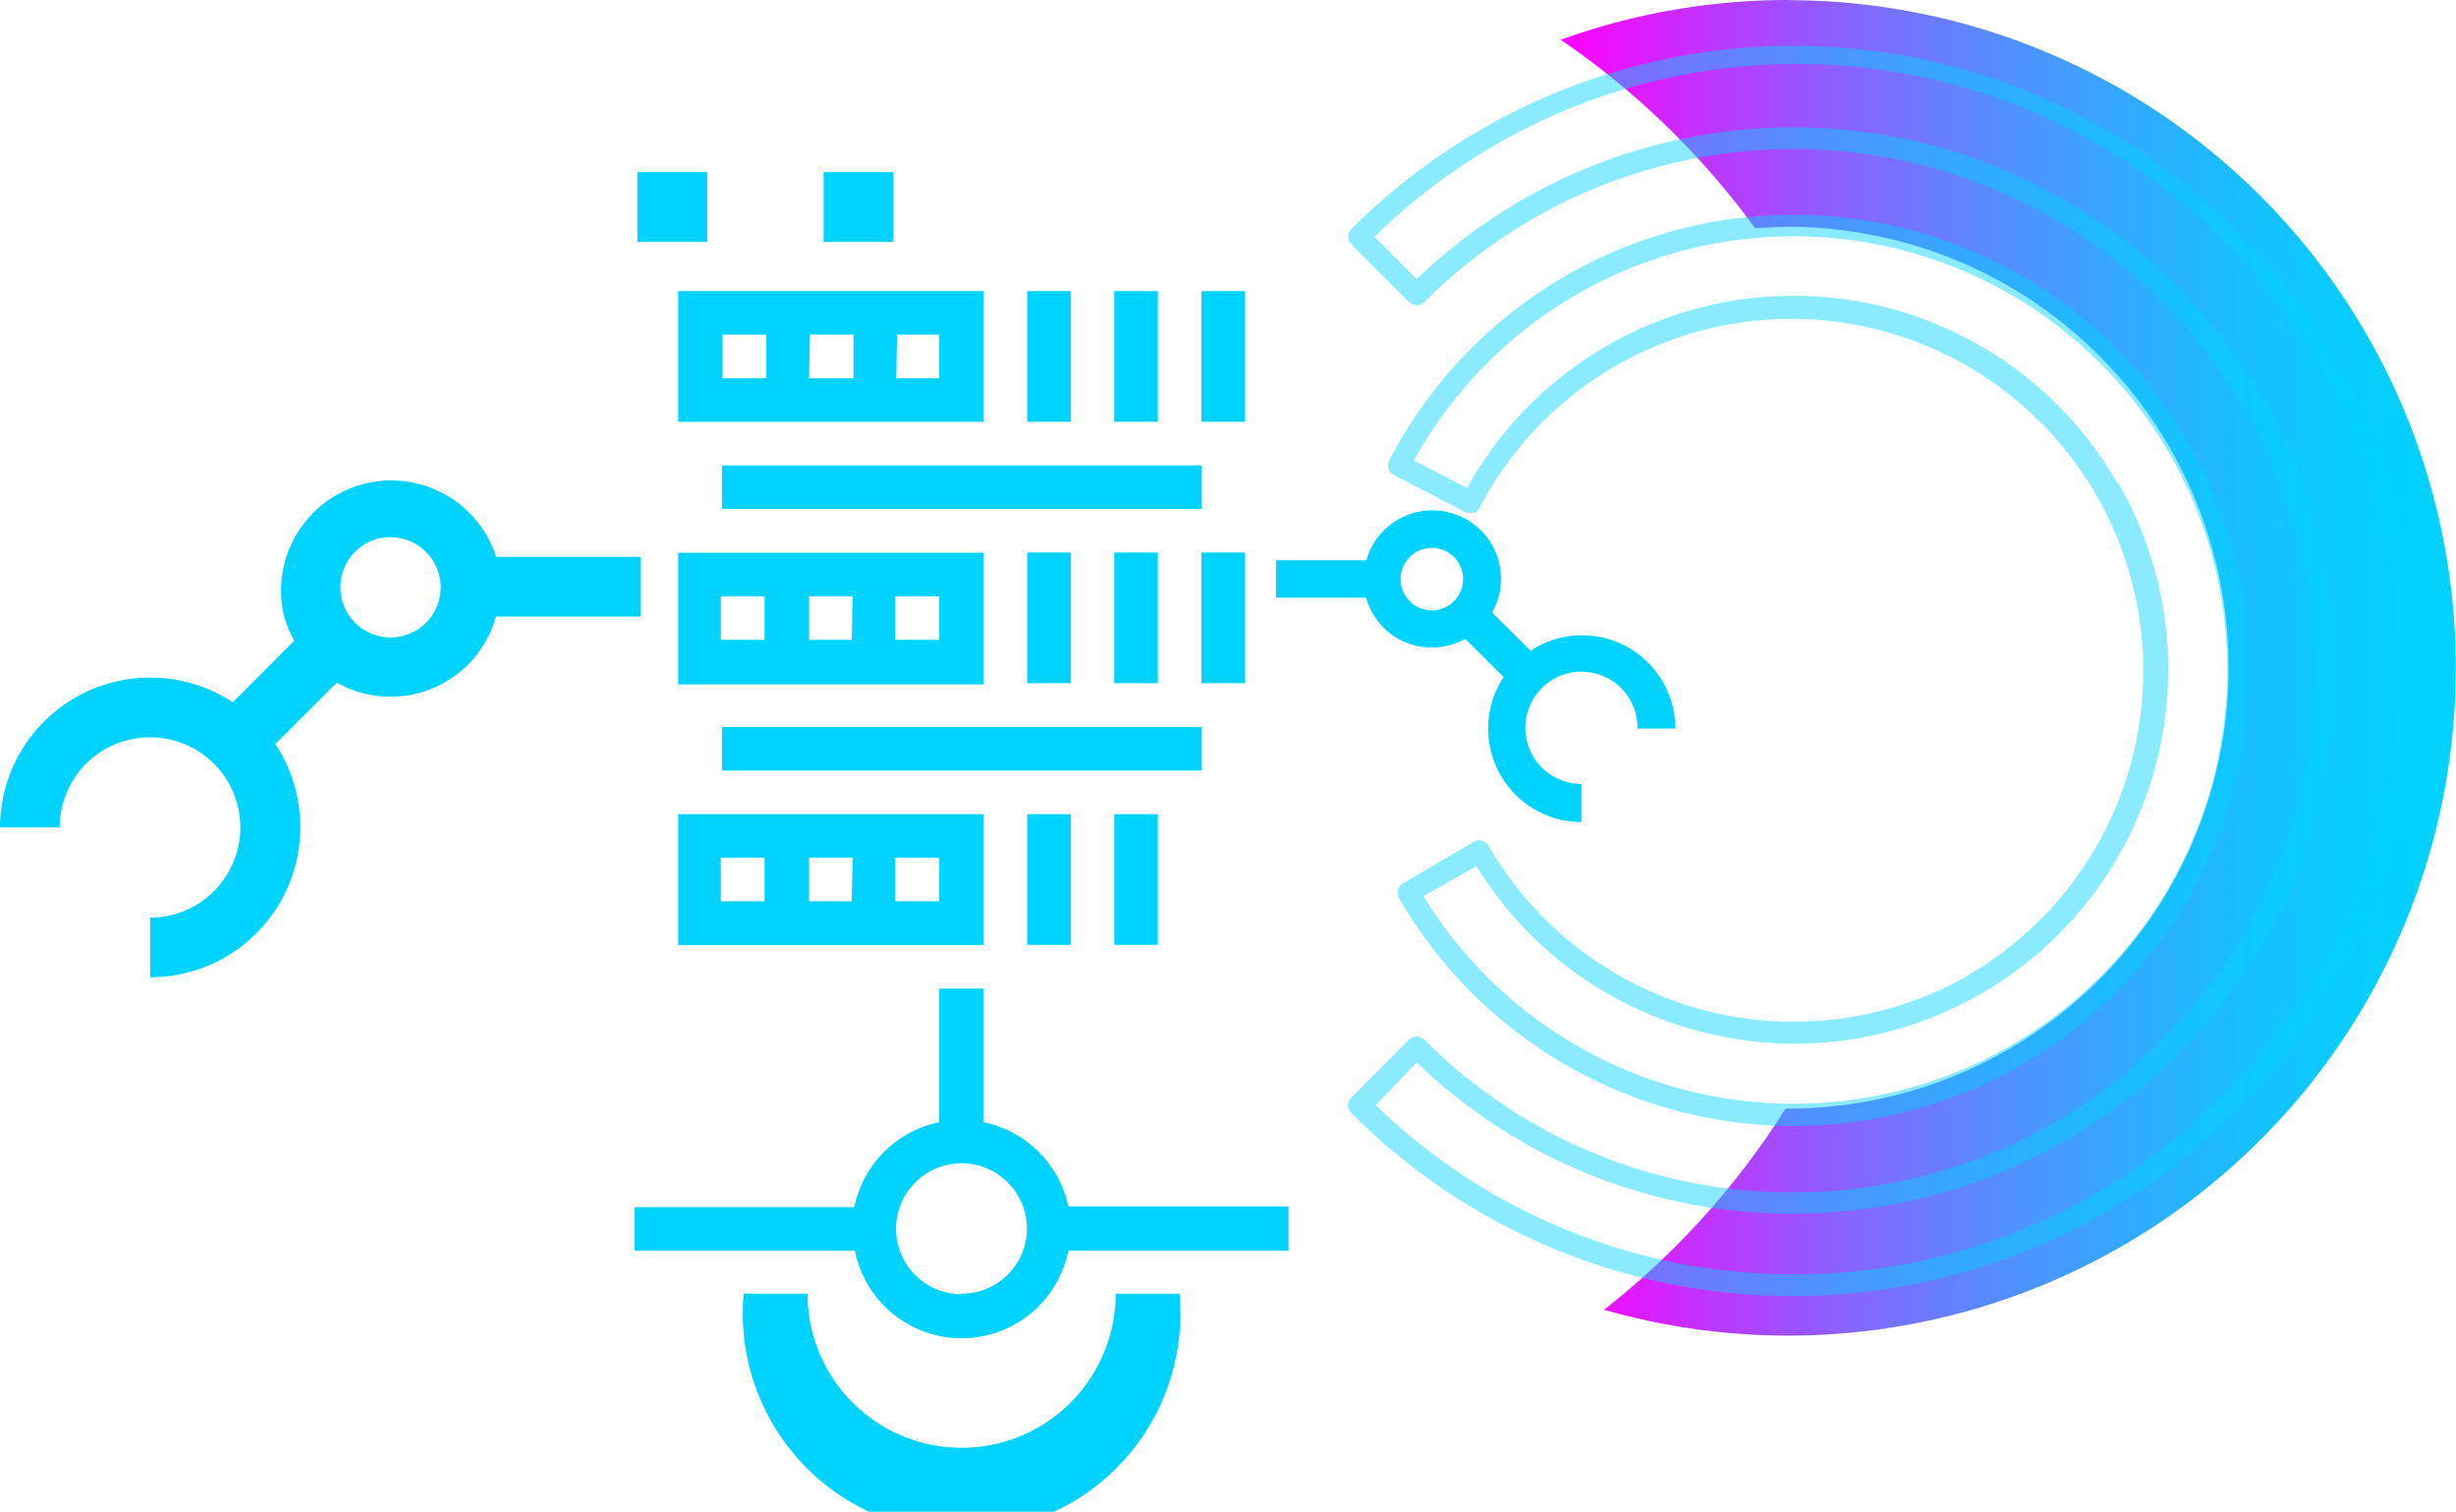 <svg xmlns="http://www.w3.org/2000/svg" xmlns:xlink="http://www.w3.org/1999/xlink" viewBox="0 0 123.45 75.98"><defs><style>.cls-1{isolation:isolate;}.cls-2{fill:url(#Dégradé_sans_nom_7);}.cls-3{fill:#00d3ff;}.cls-4{opacity:0.46;mix-blend-mode:lighten;}</style><linearGradient id="Dégradé_sans_nom_7" x1="105.24" y1="61.16" x2="150.23" y2="61.16" gradientUnits="userSpaceOnUse"><stop offset="0" stop-color="#f0f"/><stop offset="0.17" stop-color="#bd36ff"/><stop offset="0.33" stop-color="#8466ff"/><stop offset="0.49" stop-color="#548dff"/><stop offset="0.64" stop-color="#30abff"/><stop offset="0.78" stop-color="#15c1ff"/><stop offset="0.9" stop-color="#06ceff"/><stop offset="1" stop-color="#00d3ff"/></linearGradient></defs><g class="cls-1"><g id="Calque_1" data-name="Calque 1"><path class="cls-2" d="M116.68,27.6a33.59,33.59,0,0,0-11.44,2A39.83,39.83,0,0,1,115,39.06c.55,0,1.09-.06,1.65-.06a22.16,22.16,0,0,1,0,44.32h-.11a39.81,39.81,0,0,1-9.12,10.11,33.56,33.56,0,1,0,9.23-65.82Z" transform="translate(-26.79 -27.6)"/><path class="cls-3" d="M34.34,64.66a4.53,4.53,0,0,1,0,9.06v3A7.55,7.55,0,0,0,40.63,65l3.09-3.09a5.5,5.5,0,0,0,8-3.32H59v-3H51.73a5.54,5.54,0,0,0-10.67,2.95,5.77,5.77,0,0,0,.52,1.26L38.49,62.9a7.55,7.55,0,0,0-11.7,6.29h3A4.53,4.53,0,0,1,34.34,64.66ZM46.41,54.6a2.52,2.52,0,1,1-2.51,2.51A2.51,2.51,0,0,1,46.41,54.6Z" transform="translate(-26.79 -27.6)"/><path class="cls-3" d="M109.1,64.22H111a4.69,4.69,0,0,0-7.28-3.91l-1.93-1.93a3.58,3.58,0,0,0,.33-.78,3.45,3.45,0,0,0-6.65-1.84H90.93v1.88h4.52a4,4,0,0,0,.31.74,3.43,3.43,0,0,0,4.68,1.33l1.93,1.92a4.7,4.7,0,0,0,3.91,7.29V67a2.82,2.82,0,1,1,2.82-2.82Zm-8.77-7.52a1.57,1.57,0,1,1-1.56-1.56A1.56,1.56,0,0,1,100.33,56.7Z" transform="translate(-26.79 -27.6)"/><rect class="cls-3" x="41.4" y="8.65" width="3.51" height="3.51"/><rect class="cls-3" x="32.04" y="8.65" width="3.51" height="3.51"/><rect class="cls-3" x="60.39" y="14.63" width="2.19" height="6.57"/><path class="cls-3" d="M76.22,55.38H60.88V62H76.22Zm-11,4.38h-2.2V57.57h2.2Zm4.38,0H67.46V57.57h2.19Zm2.19,0V57.57H74v2.19Z" transform="translate(-26.79 -27.6)"/><rect class="cls-3" x="51.63" y="27.77" width="2.19" height="6.57"/><rect class="cls-3" x="60.39" y="27.77" width="2.19" height="6.57"/><rect class="cls-3" x="56.01" y="14.63" width="2.19" height="6.57"/><rect class="cls-3" x="56.01" y="27.77" width="2.19" height="6.57"/><path class="cls-3" d="M60.88,48.8H76.22V42.23H60.88Zm11-4.38H74v2.19H71.84Zm-4.38,0h2.19v2.19H67.46Zm-4.39,0h2.2v2.19h-2.2Z" transform="translate(-26.79 -27.6)"/><rect class="cls-3" x="51.63" y="14.63" width="2.19" height="6.57"/><rect class="cls-3" x="36.29" y="23.39" width="24.1" height="2.19"/><rect class="cls-3" x="51.63" y="40.92" width="2.19" height="6.57"/><rect class="cls-3" x="36.29" y="36.54" width="24.1" height="2.19"/><path class="cls-3" d="M76.22,84V77.29H74V84a5.51,5.51,0,0,0-4.27,4.27H58.69v2.19H69.76a5.47,5.47,0,0,0,10.73,0H91.56V88.24H80.49A5.49,5.49,0,0,0,76.22,84Zm-1.09,8.65a3.29,3.29,0,1,1,3.28-3.28A3.28,3.28,0,0,1,75.13,92.62Z" transform="translate(-26.79 -27.6)"/><path class="cls-3" d="M76.22,68.52H60.88V75.1H76.22Zm-11,4.38h-2.2V70.71h2.2Zm4.38,0H67.46V70.71h2.19Zm2.19,0V70.71H74V72.9Z" transform="translate(-26.79 -27.6)"/><rect class="cls-3" x="56.01" y="40.92" width="2.19" height="6.57"/><path class="cls-3" d="M75.13,100.37a7.75,7.75,0,0,1-7.75-7.75H64.17a11,11,0,1,0,21.91,0H82.87A7.75,7.75,0,0,1,75.13,100.37Z" transform="translate(-26.79 -27.6)"/><g class="cls-4"><path class="cls-3" d="M139.15,39.11a31.4,31.4,0,0,0-44.43,0,.53.53,0,0,0,0,.77l2.9,2.9a.55.55,0,0,0,.39.16.55.55,0,0,0,.38-.16,26.22,26.22,0,1,1,18.54,44.75h0a26,26,0,0,1-18.54-7.67A.55.55,0,0,0,98,79.7a.55.55,0,0,0-.39.16l-2.9,2.9a.54.54,0,0,0,0,.78,31.21,31.21,0,0,0,22.21,9.2h0a31.42,31.42,0,0,0,22.21-53.63Zm-.78,43.66a30.13,30.13,0,0,1-21.43,8.88h0a30.12,30.12,0,0,1-21-8.5L98,81a27.1,27.1,0,0,0,18.92,7.6h0A27.3,27.3,0,1,0,98,41.63L95.88,39.5a30.32,30.32,0,0,1,42.49,43.27Z" transform="translate(-26.79 -27.6)"/><path class="cls-3" d="M125.79,76.59a17.72,17.72,0,0,1-24.18-6.48.54.54,0,0,0-.74-.2L97.31,72a.54.54,0,0,0-.2.74,22.9,22.9,0,1,0-.49-22h0a.55.55,0,0,0,.15.68h0l.09.06,3.64,1.89.1,0h0l.1,0h0a.41.41,0,0,0,.16,0h0l.08,0h0l.08-.06h0l.06-.07h0l.06-.09h0a17.69,17.69,0,1,1,24.55,23.48Zm7.42-24.72a18.77,18.77,0,0,0-32.68.26l-2.67-1.39a21.8,21.8,0,1,1,.48,21.9L101,71.13a18.69,18.69,0,0,0,11.13,8.28,19.14,19.14,0,0,0,4.91.65,18.8,18.8,0,0,0,16.22-28.19Z" transform="translate(-26.79 -27.6)"/></g></g></g></svg>